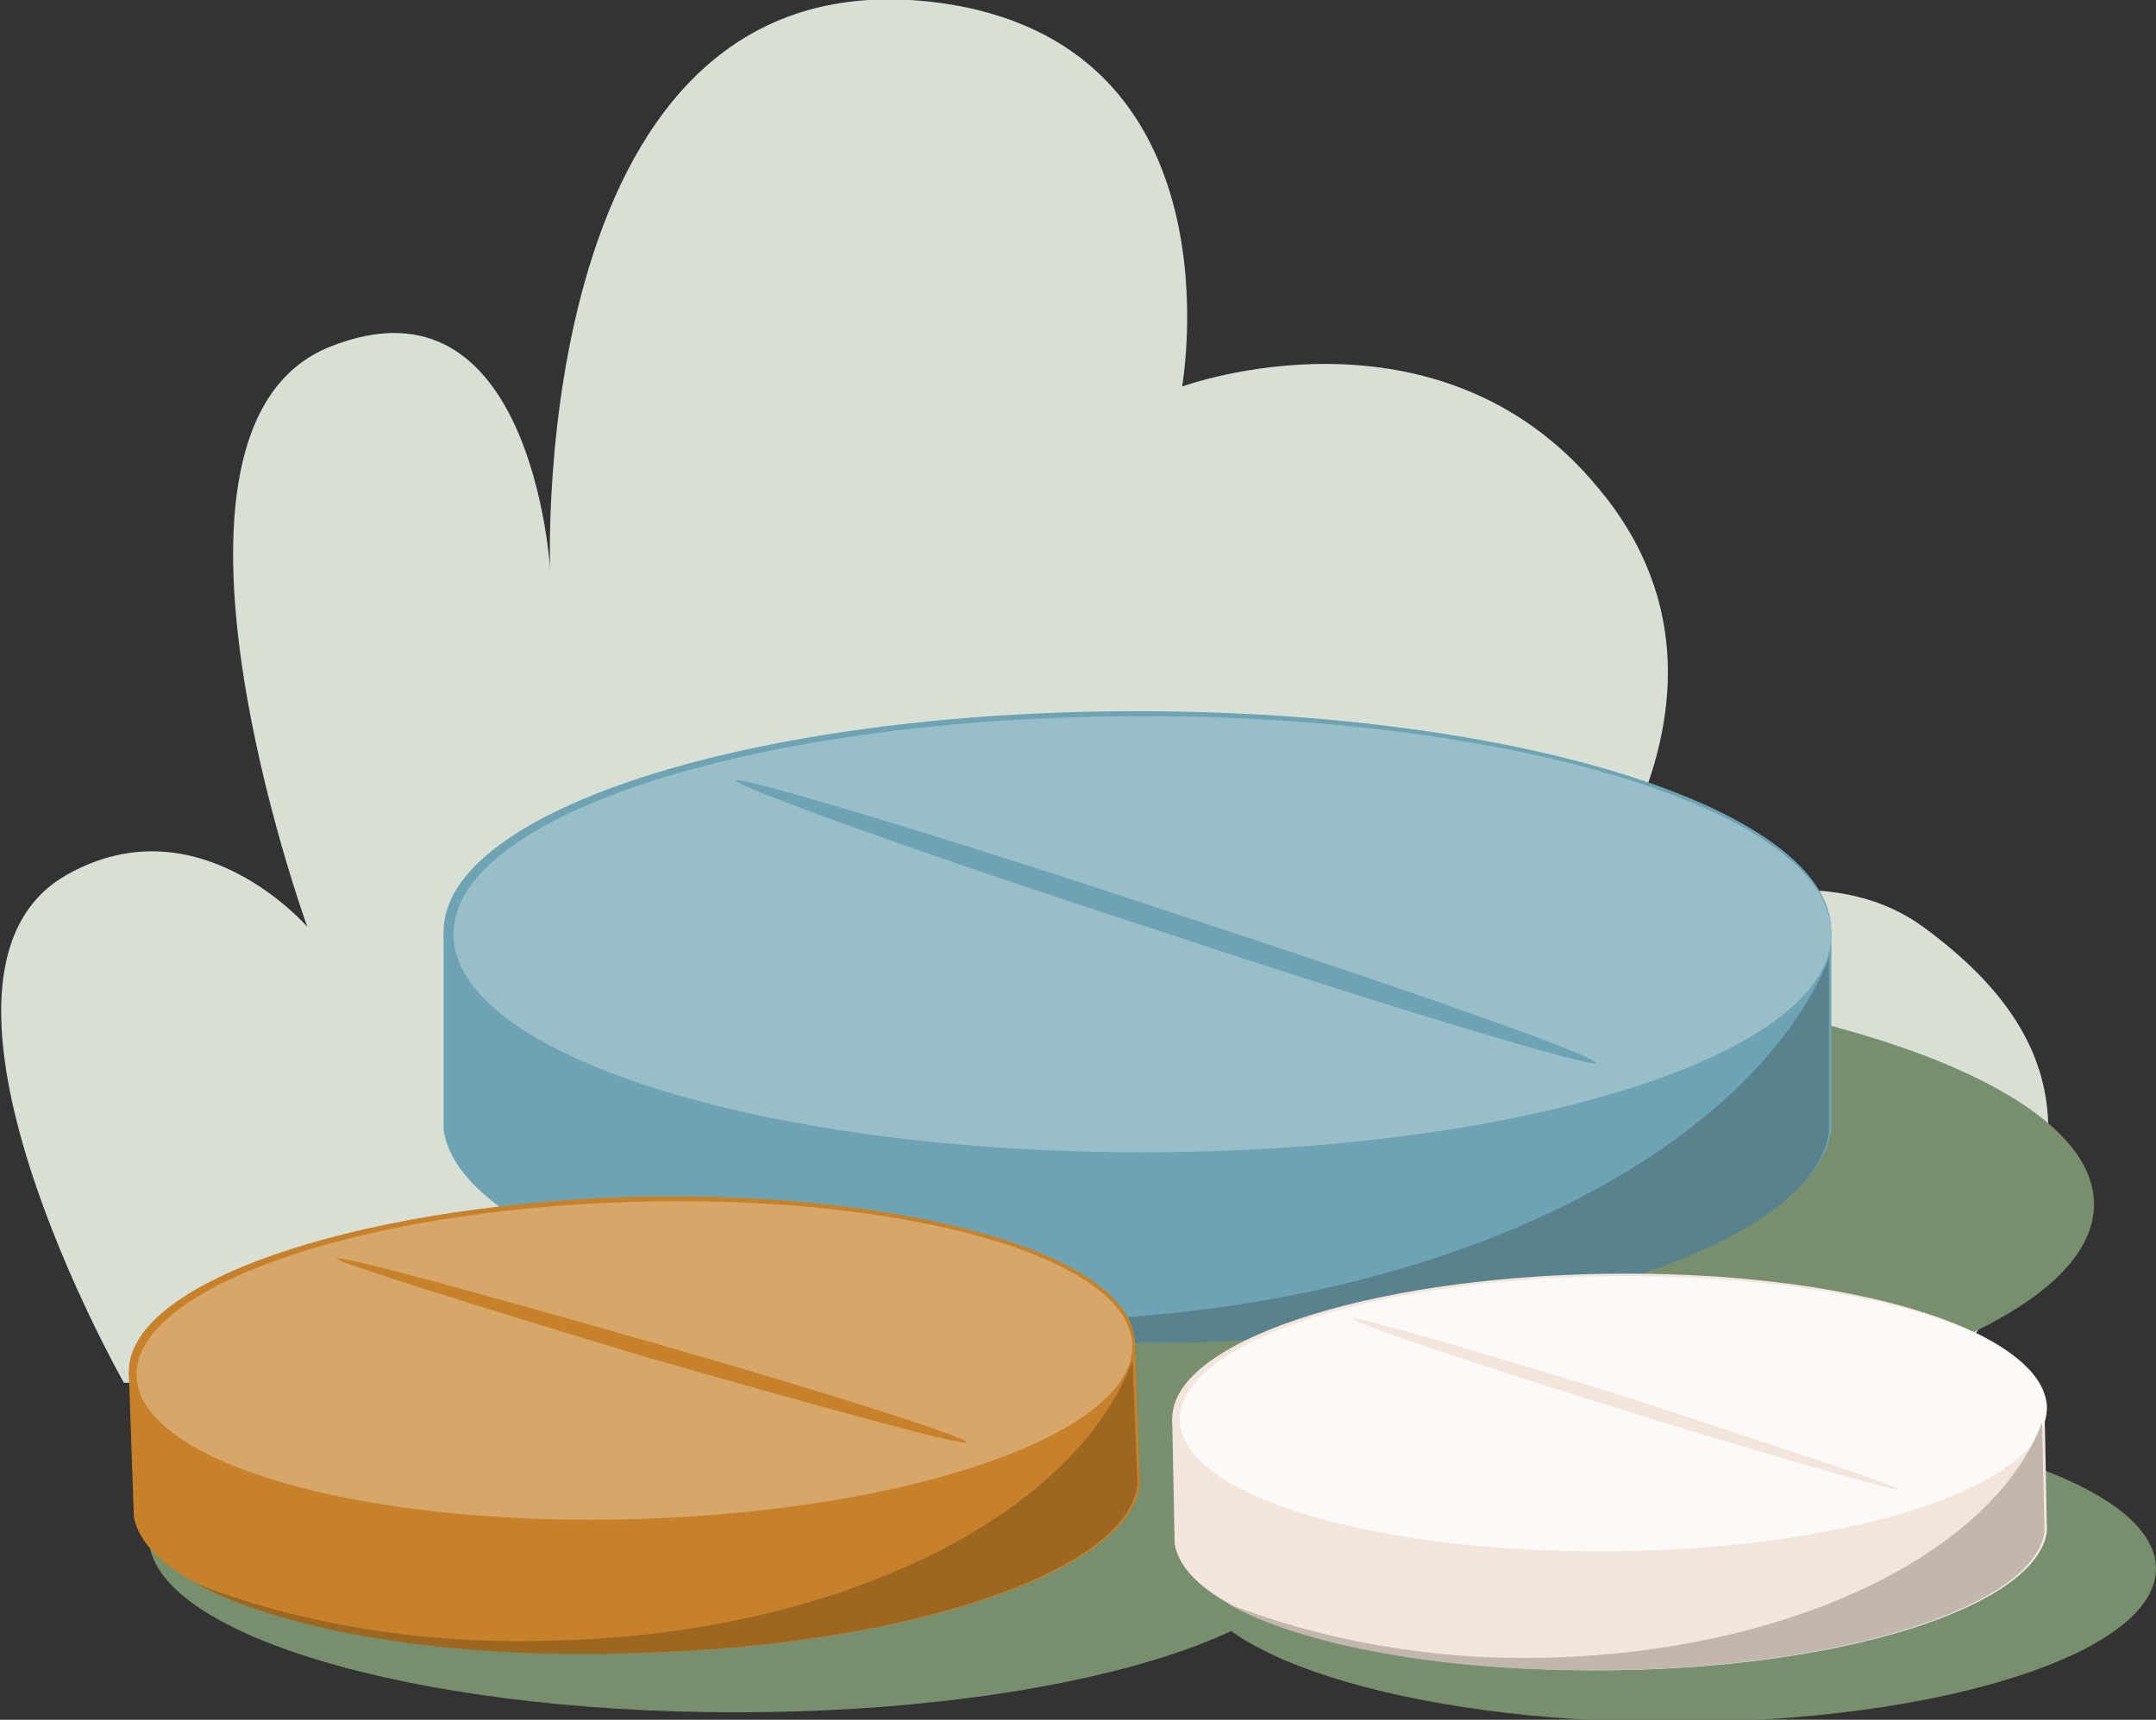 <svg width="569" height="454" viewBox="0 0 569 454" fill="none" xmlns="http://www.w3.org/2000/svg">
<rect x="0" y="0" width="569" height="454" fill="#333333" stroke="none"/>
<g clip-path="url(#clip0_8931_8468)">
<path d="M32.7 365.032C32.7 365.032 -28.778 257.092 17.658 230.925C52.321 211.3 81.098 244.663 81.098 244.663C81.098 244.663 33.355 113.173 86.984 91.585C140.614 69.997 145.192 150.461 145.192 150.461C145.192 150.461 138.652 -13.084 247.22 0.654C328.319 11.121 311.968 102.052 311.968 102.052C311.968 102.052 379.333 77.193 421.844 128.873C472.204 189.058 402.878 258.401 402.878 258.401C402.878 258.401 468.934 216.533 507.521 244.663C551.341 276.718 549.379 311.389 514.715 362.415L32.7 365.032Z" fill="#D8DFD5"/>
<path d="M194.244 452.037C279.85 452.037 349.247 431.243 349.247 405.591C349.247 379.939 279.85 359.144 194.244 359.144C108.638 359.144 39.24 379.939 39.24 405.591C39.24 431.243 108.638 452.037 194.244 452.037Z" fill="#778F6C"/>
<path d="M358.403 379.424C465.681 379.424 552.648 351.892 552.648 317.931C552.648 283.969 465.681 256.438 358.403 256.438C251.125 256.438 164.158 283.969 164.158 317.931C164.158 351.892 251.125 379.424 358.403 379.424Z" fill="#778F6C"/>
<path d="M394.376 245.971C366.907 240.738 334.206 237.467 300.197 237.467C265.534 237.467 233.486 240.738 206.017 245.971H117.07V298.305C121.648 329.052 202.093 353.911 300.197 353.911C398.3 353.911 478.745 329.706 483.323 298.305V245.971H394.376Z" fill="#6DA3B2"/>
<path d="M300.197 304.193C401.335 304.193 483.323 278.126 483.323 245.971C483.323 213.816 401.335 187.749 300.197 187.749C199.059 187.749 117.07 213.816 117.07 245.971C117.07 278.126 199.059 304.193 300.197 304.193Z" fill="#6DA3B2"/>
<path d="M301.504 304.193C401.919 304.193 483.322 278.419 483.322 246.625C483.322 214.832 401.919 189.058 301.504 189.058C201.088 189.058 119.686 214.832 119.686 246.625C119.686 278.419 201.088 304.193 301.504 304.193Z" fill="#98BEC9"/>
<path d="M421.191 280.643C420.537 281.951 369.523 266.905 306.737 245.971C243.95 225.692 193.591 207.375 194.245 206.066C194.899 204.758 245.912 219.804 308.699 240.738C370.831 261.017 421.191 278.68 421.191 280.643Z" fill="#6DA3B2"/>
<path d="M270.111 348.677C221.059 348.677 175.278 339.519 138.652 323.819C169.391 342.136 230.216 354.565 299.542 354.565C397.645 354.565 478.09 330.36 482.668 298.96V253.167C459.778 307.464 373.447 348.677 270.111 348.677Z" fill="#57828E"/>
<path d="M234.795 356.527C214.52 353.256 190.975 351.948 166.122 352.602C141.27 353.256 117.725 356.527 98.104 360.452L34.01 362.415L35.318 400.357C39.242 422.599 98.104 438.3 169.393 436.337C240.681 434.375 298.235 414.749 300.851 391.853L299.543 353.911L234.795 356.527Z" fill="#C6812A"/>
<path d="M299.543 354.565C300.197 378.115 241.335 398.395 168.084 401.011C94.833 402.974 34.663 385.965 34.009 362.415C33.355 338.865 92.217 318.585 165.468 315.968C238.718 314.006 298.889 331.014 299.543 354.565Z" fill="#C6812A"/>
<path d="M168.746 400.994C241.313 398.722 299.553 378.145 298.83 355.034C298.106 331.923 238.694 315.029 166.127 317.301C93.561 319.573 35.321 340.15 36.044 363.261C36.767 386.372 96.18 403.266 168.746 400.994Z" fill="#D7A669"/>
<path d="M255.07 380.732C255.07 382.04 217.136 371.574 171.355 358.49C125.573 344.752 88.294 332.977 88.948 332.323C88.948 331.014 126.881 341.481 172.663 354.565C218.444 367.648 255.07 379.424 255.07 380.732Z" fill="#C6812A"/>
<path d="M147.155 433.066C111.184 434.375 78.483 428.487 51.668 418.02C74.559 430.45 118.378 438.3 168.738 436.337C240.027 434.375 297.581 414.749 300.197 391.853L298.889 359.144C283.846 399.703 222.368 431.104 147.155 433.066Z" fill="#9E6721"/>
<path d="M441.464 454.654C511.9 454.654 568.999 436.495 568.999 414.095C568.999 391.695 511.9 373.536 441.464 373.536C371.029 373.536 313.93 391.695 313.93 414.095C313.93 436.495 371.029 454.654 441.464 454.654Z" fill="#778F6C"/>
<path d="M483.978 372.228C466.319 368.957 446.044 367.648 424.462 367.648C402.879 367.648 382.604 370.265 364.945 373.536L309.354 374.19L310.008 407.553C313.278 427.179 363.637 441.571 425.77 440.916C487.248 440.262 537.608 423.908 540.224 404.282L539.57 370.919L483.978 372.228Z" fill="#F3E5DB"/>
<path d="M425.009 409.52C488.575 408.576 539.862 391.41 539.561 371.18C539.261 350.95 487.487 335.315 423.921 336.26C360.355 337.204 309.068 354.369 309.368 374.6C309.669 394.83 361.443 410.465 425.009 409.52Z" fill="#F3E5DB"/>
<path d="M540.223 371.573C540.223 391.853 489.863 408.862 426.422 409.516C362.982 410.17 311.968 395.124 311.314 374.844C311.314 354.565 361.674 337.556 425.114 336.902C488.555 336.248 539.568 351.294 540.223 371.573Z" fill="#FCF9F7"/>
<path d="M500.983 393.161C500.983 393.815 468.282 384.657 428.386 372.228C388.491 359.798 357.098 349.331 357.098 348.023C357.098 347.369 389.799 356.527 429.694 368.957C469.59 382.04 501.637 392.507 500.983 393.161Z" fill="#F3E5DB"/>
<path d="M406.803 437.646C376.064 438.3 347.287 432.412 323.742 423.254C343.363 434.375 381.296 441.571 425.116 440.916C486.594 440.262 536.954 423.908 539.57 404.282L538.916 375.499C525.835 410.17 472.205 436.337 406.803 437.646Z" fill="#C2B7AF"/>
</g>
<defs>
<clipPath id="clip0_8931_8468">
<rect width="569" height="454" fill="white"/>
</clipPath>
</defs>
</svg>
